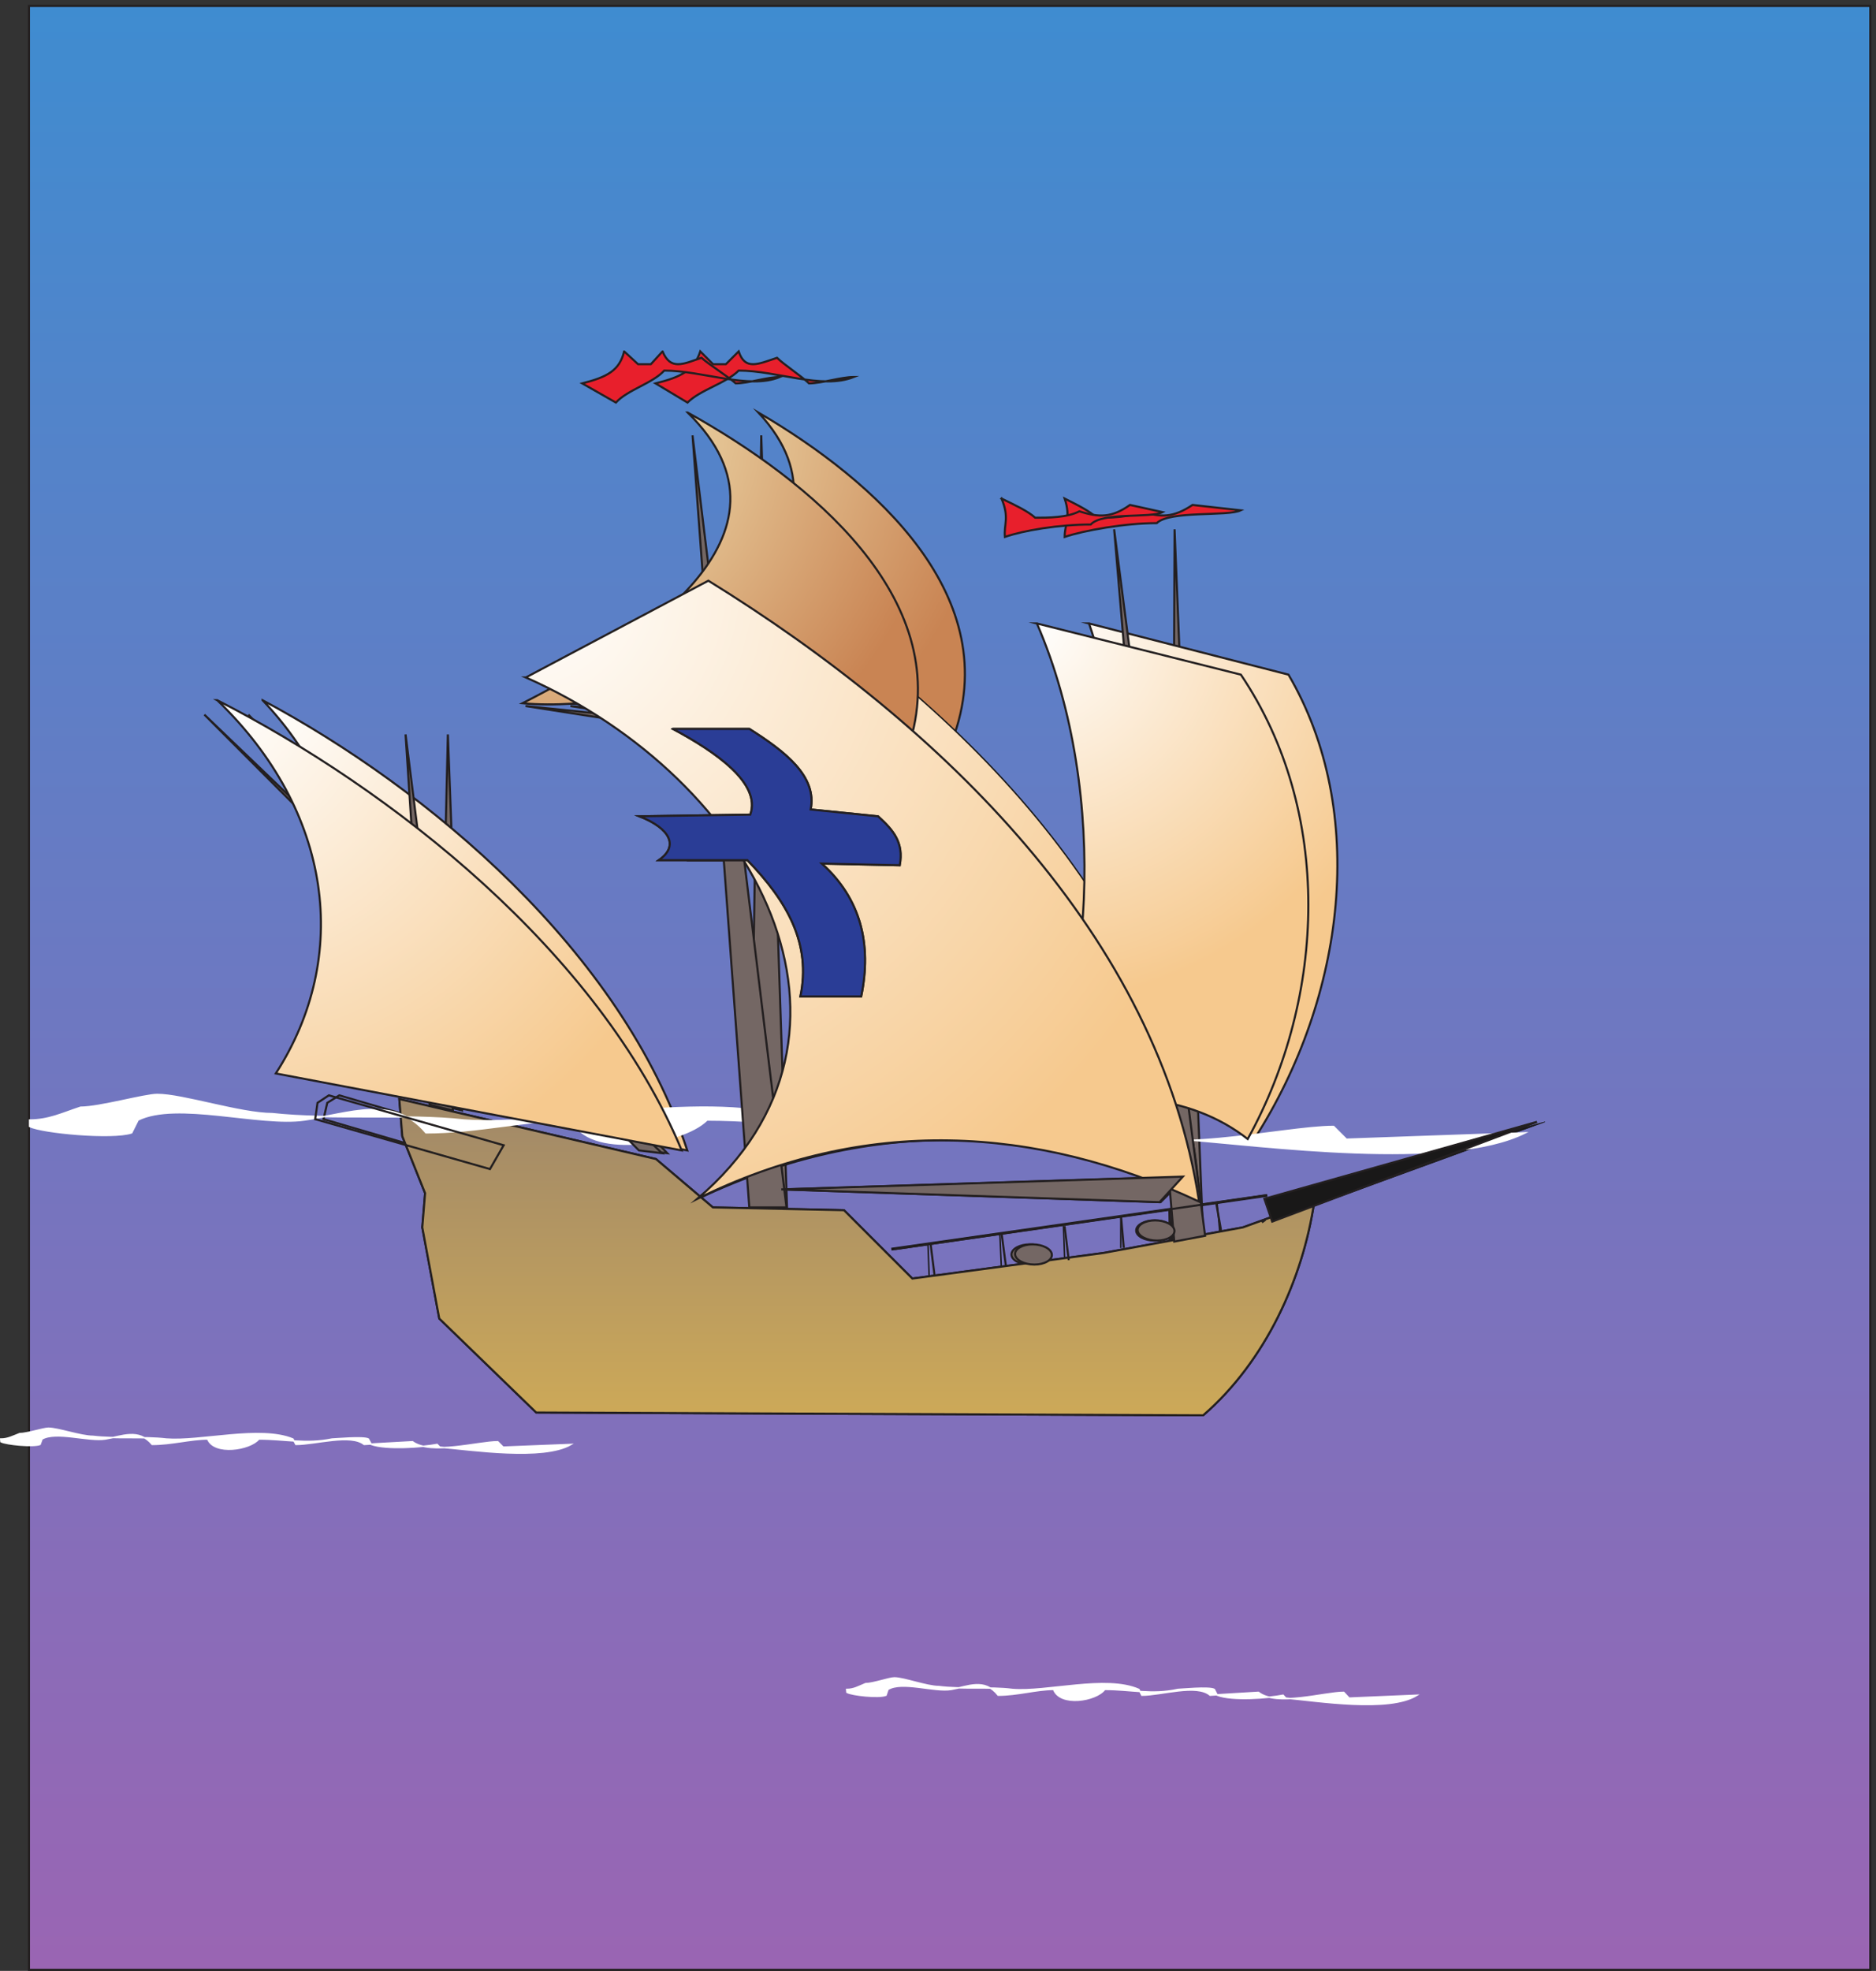 <svg xmlns="http://www.w3.org/2000/svg" xml:space="preserve" width="898.861" height="944.104"><rect width="100%" height="100%" fill="#333333" stroke="none"/><defs><radialGradient fx=".5" fy="-.5" cx=".5" cy="-.5" r="172.476" gradientUnits="userSpaceOnUse" gradientTransform="rotate(-27.849 9706.565 375.215) scale(10)" spreadMethod="pad" id="c"><stop style="stop-opacity:1;stop-color:#fff" offset="0"/><stop style="stop-opacity:1;stop-color:#f6c98e" offset="1"/></radialGradient><radialGradient fx=".5" fy="-.5" cx=".5" cy="-.5" r="141.644" gradientUnits="userSpaceOnUse" gradientTransform="rotate(-40.688 8418.05 -2620.55) scale(10)" spreadMethod="pad" id="d"><stop style="stop-opacity:1;stop-color:#fff" offset="0"/><stop style="stop-opacity:1;stop-color:#f6c98e" offset="1"/></radialGradient><radialGradient fx=".5" fy="-.5" cx=".5" cy="-.5" r="154.166" gradientUnits="userSpaceOnUse" gradientTransform="rotate(-22.302 15263.1 -2385.574) scale(10)" spreadMethod="pad" id="e"><stop style="stop-opacity:1;stop-color:#faf7c8" offset="0"/><stop style="stop-opacity:1;stop-color:#c98453" offset="1"/></radialGradient><radialGradient fx=".5" fy="-.5" cx=".5" cy="-.5" r="251.357" gradientUnits="userSpaceOnUse" gradientTransform="rotate(-26.287 11758.19 -1923.24) scale(10)" spreadMethod="pad" id="f"><stop style="stop-opacity:1;stop-color:#fff" offset="0"/><stop style="stop-opacity:1;stop-color:#f6c98e" offset="1"/></radialGradient><radialGradient fx=".5" fy="-.5" cx=".5" cy="-.5" r="185.26" gradientUnits="userSpaceOnUse" gradientTransform="rotate(-25.78 10394.623 572.932) scale(10)" spreadMethod="pad" id="i"><stop style="stop-opacity:1;stop-color:#fff" offset="0"/><stop style="stop-opacity:1;stop-color:#f6c98e" offset="1"/></radialGradient><radialGradient fx=".5" fy="-.5" cx=".5" cy="-.5" r="136.211" gradientUnits="userSpaceOnUse" gradientTransform="rotate(-42.684 8068.25 -2322.494) scale(10)" spreadMethod="pad" id="j"><stop style="stop-opacity:1;stop-color:#fff" offset="0"/><stop style="stop-opacity:1;stop-color:#f6c98e" offset="1"/></radialGradient><radialGradient fx=".5" fy="-.5" cx=".5" cy="-.5" r="153.53" gradientUnits="userSpaceOnUse" gradientTransform="rotate(-22.399 15118.47 -1952.43) scale(10)" spreadMethod="pad" id="k"><stop style="stop-opacity:1;stop-color:#faf7c8" offset="0"/><stop style="stop-opacity:1;stop-color:#c98453" offset="1"/></radialGradient><radialGradient fx=".5" fy="-.5" cx=".5" cy="-.5" r="266.408" gradientUnits="userSpaceOnUse" gradientTransform="rotate(-24.698 12386.372 -1827.96) scale(10)" spreadMethod="pad" id="l"><stop style="stop-opacity:1;stop-color:#fff" offset="0"/><stop style="stop-opacity:1;stop-color:#f6c98e" offset="1"/></radialGradient><linearGradient x1="331.668" y1="0" x2="331.668" y2="-707.328" gradientUnits="userSpaceOnUse" gradientTransform="matrix(10 0 0 10 104.348 7076.66)" spreadMethod="pad" id="a"><stop style="stop-opacity:1;stop-color:#3f8cd0" offset="0"/><stop style="stop-opacity:1;stop-color:#9a65b3" offset="1"/></linearGradient><linearGradient x1="164.808" y1="0" x2="164.808" y2="-113.904" gradientUnits="userSpaceOnUse" gradientTransform="matrix(10 0 0 10 1438.51 3139.7)" spreadMethod="pad" id="b"><stop style="stop-opacity:1;stop-color:#cda958" offset="0"/><stop style="stop-opacity:1;stop-color:#a08869" offset="1"/></linearGradient><linearGradient x1="164.808" y1="-113.904" x2="164.808" y2="0" gradientUnits="userSpaceOnUse" gradientTransform="matrix(10 0 0 10 1438.51 3139.7)" spreadMethod="pad" id="g"><stop style="stop-opacity:1;stop-color:#cda958" offset="0"/><stop style="stop-opacity:1;stop-color:#a08869" offset="1"/></linearGradient><clipPath clipPathUnits="userSpaceOnUse" id="h"><path d="M0 5835.84h5540.4V956.301H0Z" clip-rule="evenodd"/></clipPath></defs><path d="M104.348 7076.66V3.379H6737.71V7076.66H104.348" style="fill:url(#a);fill-opacity:1;fill-rule:evenodd;stroke:none" transform="matrix(.133 0 0 -.133 0 944.055)"/><path d="M104.348 7076.66V3.379H6737.71V7076.66Z" style="fill:none;stroke:#231f20;stroke-width:7.5;stroke-linecap:butt;stroke-linejoin:miter;stroke-miterlimit:10;stroke-dasharray:none;stroke-opacity:1" transform="matrix(.133 0 0 -.133 0 944.055)"/><path d="m1438.51 3139.7 924.48-216 205.2-174.24 472.32-10.08 246.24-246.24 688.32 92.16 502.56 92.16 257.04 92.88c-41.04-277.2-174.96-574.56-400.32-769.68l-2402.64 10.08-349.2 338.4-61.2 328.32 10.08 123.12-82.08 205.2-10.8 133.92" style="fill:url(#b);fill-opacity:1;fill-rule:evenodd;stroke:none" transform="matrix(.133 0 0 -.133 0 944.055)"/><path d="m1438.51 3139.7 924.48-216 205.2-174.24 472.32-10.08 246.24-246.24 688.32 92.16 502.56 92.16 257.04 92.88c-41.04-277.2-174.96-574.56-400.32-769.68l-2402.64 10.08-349.2 338.4-61.2 328.32 10.08 123.12-82.08 205.2z" style="fill:none;stroke:#231f20;stroke-width:7.5;stroke-linecap:butt;stroke-linejoin:miter;stroke-miterlimit:10;stroke-dasharray:none;stroke-opacity:1" transform="matrix(.133 0 0 -.133 0 944.055)"/><path d="m4231.39 5191.7 102.96-2544.48-113.04-20.88z" style="fill:#746764;fill-opacity:1;fill-rule:evenodd;stroke:none" transform="matrix(.133 0 0 -.133 0 944.055)"/><path d="m4231.39 5191.7 102.96-2544.48-113.04-20.88z" style="fill:none;stroke:#231f20;stroke-width:7.5;stroke-linecap:butt;stroke-linejoin:miter;stroke-miterlimit:10;stroke-dasharray:none;stroke-opacity:1" transform="matrix(.133 0 0 -.133 0 944.055)"/><path d="m2742.43 5530.1 92.88-2780.64h-133.92z" style="fill:#746764;fill-opacity:1;fill-rule:evenodd;stroke:none" transform="matrix(.133 0 0 -.133 0 944.055)"/><path d="m2742.43 5530.1 92.88-2780.64h-133.92z" style="fill:none;stroke:#231f20;stroke-width:7.5;stroke-linecap:butt;stroke-linejoin:miter;stroke-miterlimit:10;stroke-dasharray:none;stroke-opacity:1" transform="matrix(.133 0 0 -.133 0 944.055)"/><path d="m1613.47 4452.98 51.12-1354.32-82.08 20.16z" style="fill:#746764;fill-opacity:1;fill-rule:evenodd;stroke:none" transform="matrix(.133 0 0 -.133 0 944.055)"/><path d="m1613.47 4452.98 51.12-1354.32-82.08 20.16z" style="fill:none;stroke:#231f20;stroke-width:7.5;stroke-linecap:butt;stroke-linejoin:miter;stroke-miterlimit:10;stroke-dasharray:none;stroke-opacity:1" transform="matrix(.133 0 0 -.133 0 944.055)"/><path d="M894.906 4524.26 2404.03 2944.58l-82.08 10.08z" style="fill:#746764;fill-opacity:1;fill-rule:evenodd;stroke:none" transform="matrix(.133 0 0 -.133 0 944.055)"/><path d="M894.906 4524.26 2404.03 2944.58l-82.08 10.08z" style="fill:none;stroke:#231f20;stroke-width:7.5;stroke-linecap:butt;stroke-linejoin:miter;stroke-miterlimit:10;stroke-dasharray:none;stroke-opacity:1" transform="matrix(.133 0 0 -.133 0 944.055)"/><path d="M946.027 4576.1c595.443-318.24 1293.843-902.88 1530.003-1621.44l-1437.84 277.2c308.16 420.48 288 943.92-92.163 1344.24" style="fill:url(#c);fill-opacity:1;fill-rule:evenodd;stroke:none" transform="matrix(.133 0 0 -.133 0 944.055)"/><path d="M946.027 4576.1c595.443-318.24 1293.843-902.88 1530.003-1621.44l-1437.84 277.2c308.16 420.48 288 943.92-92.163 1344.24z" style="fill:none;stroke:#231f20;stroke-width:7.5;stroke-linecap:butt;stroke-linejoin:miter;stroke-miterlimit:10;stroke-dasharray:none;stroke-opacity:1" transform="matrix(.133 0 0 -.133 0 944.055)"/><path d="m2054.83 4555.22 1375.92-143.28-82.08-61.92z" style="fill:#746764;fill-opacity:1;fill-rule:evenodd;stroke:none" transform="matrix(.133 0 0 -.133 0 944.055)"/><path d="m2054.83 4555.22 1375.92-143.28-82.08-61.92z" style="fill:none;stroke:#231f20;stroke-width:7.5;stroke-linecap:butt;stroke-linejoin:miter;stroke-miterlimit:10;stroke-dasharray:none;stroke-opacity:1" transform="matrix(.133 0 0 -.133 0 944.055)"/><path d="m3923.23 4852.58 718.56-184.32c288-492.48 205.92-1159.2-123.12-1672.56-195.12 164.16-492.48 185.04-779.76 92.16 246.24 328.32 400.32 1139.04 184.32 1764.72" style="fill:url(#d);fill-opacity:1;fill-rule:evenodd;stroke:none" transform="matrix(.133 0 0 -.133 0 944.055)"/><path d="m3923.23 4852.58 718.56-184.32c288-492.48 205.92-1159.2-123.12-1672.56-195.12 164.16-492.48 185.04-779.76 92.16 246.24 328.32 400.32 1139.04 184.32 1764.72z" style="fill:none;stroke:#231f20;stroke-width:7.5;stroke-linecap:butt;stroke-linejoin:miter;stroke-miterlimit:10;stroke-dasharray:none;stroke-opacity:1" transform="matrix(.133 0 0 -.133 0 944.055)"/><path d="M2732.35 5612.18c411.12-441.36-267.12-841.68-687.6-1046.88 462.24-43.92 1098.72 277.2 1386-133.2 195.12 513.36-277.2 933.84-698.4 1180.08" style="fill:url(#e);fill-opacity:1;fill-rule:evenodd;stroke:none" transform="matrix(.133 0 0 -.133 0 944.055)"/><path d="M2732.35 5612.18c411.12-441.36-267.12-841.68-687.6-1046.88 462.24-43.92 1098.72 277.2 1386-133.2 195.12 513.36-277.2 933.84-698.4 1180.08z" style="fill:none;stroke:#231f20;stroke-width:7.5;stroke-linecap:butt;stroke-linejoin:miter;stroke-miterlimit:10;stroke-dasharray:none;stroke-opacity:1" transform="matrix(.133 0 0 -.133 0 944.055)"/><path d="m4559.71 2780.42 1006.56 277.2-985.68-359.28z" style="fill:#191818;fill-opacity:1;fill-rule:evenodd;stroke:none" transform="matrix(.133 0 0 -.133 0 944.055)"/><path d="m4559.71 2780.42 1006.56 277.2-985.68-359.28z" style="fill:none;stroke:#191818;stroke-width:2.16;stroke-linecap:butt;stroke-linejoin:miter;stroke-miterlimit:10;stroke-dasharray:none;stroke-opacity:1" transform="matrix(.133 0 0 -.133 0 944.055)"/><path d="m2064.91 4658.18 688.32 348.48c800.64-523.44 1509.12-1282.32 1570.32-2236.32-564.48 276.48-1180.08 307.44-1806.48 10.08 749.52 594.72 349.2 1508.4-452.16 1877.76" style="fill:url(#f);fill-opacity:1;fill-rule:evenodd;stroke:none" transform="matrix(.133 0 0 -.133 0 944.055)"/><path d="m2064.91 4658.18 688.32 348.48c800.64-523.44 1509.12-1282.32 1570.32-2236.32-564.48 276.48-1180.08 307.44-1806.48 10.08 749.52 594.72 349.2 1508.4-452.16 1877.76z" style="fill:none;stroke:#191818;stroke-width:5.04;stroke-linecap:butt;stroke-linejoin:miter;stroke-miterlimit:10;stroke-dasharray:none;stroke-opacity:1" transform="matrix(.133 0 0 -.133 0 944.055)"/><path d="m2822.35 2814.26 1450.8 46.08-92.16-92.16z" style="fill:#746764;fill-opacity:1;fill-rule:evenodd;stroke:none" transform="matrix(.133 0 0 -.133 0 944.055)"/><path d="m2822.35 2814.26 1450.8 46.08-92.16-92.16z" style="fill:none;stroke:#231f20;stroke-width:7.5;stroke-linecap:butt;stroke-linejoin:miter;stroke-miterlimit:10;stroke-dasharray:none;stroke-opacity:1" transform="matrix(.133 0 0 -.133 0 944.055)"/><path d="m3211.15 2598.98 1354.32 193.68" style="fill:none;stroke:#191818;stroke-width:10.08;stroke-linecap:butt;stroke-linejoin:miter;stroke-miterlimit:10;stroke-dasharray:none;stroke-opacity:1" transform="matrix(.133 0 0 -.133 0 944.055)"/><path d="m4556.83 2704.82-13.68-9.36" style="fill:none;stroke:#231f20;stroke-width:7.5;stroke-linecap:butt;stroke-linejoin:miter;stroke-miterlimit:10;stroke-dasharray:none;stroke-opacity:1" transform="matrix(.133 0 0 -.133 0 944.055)"/><path d="m3342.91 2616.98 4.32-114.48m254.88 149.04 5.04-113.76m223.92 144.72 4.32-123.12m202.32 154.08V2603.3" style="fill:none;stroke:#191818;stroke-width:5.04;stroke-linecap:butt;stroke-linejoin:miter;stroke-miterlimit:10;stroke-dasharray:none;stroke-opacity:1" transform="matrix(.133 0 0 -.133 0 944.055)"/><path d="M4213.39 2743.7v-113.76" style="fill:none;stroke:#231f20;stroke-width:7.5;stroke-linecap:butt;stroke-linejoin:miter;stroke-miterlimit:10;stroke-dasharray:none;stroke-opacity:1" transform="matrix(.133 0 0 -.133 0 944.055)"/><path d="m4384.75 2766.02 9.36-105.12" style="fill:none;stroke:#191818;stroke-width:5.04;stroke-linecap:butt;stroke-linejoin:miter;stroke-miterlimit:10;stroke-dasharray:none;stroke-opacity:1" transform="matrix(.133 0 0 -.133 0 944.055)"/><path d="M3835.39 5302.58c46.08-23.04 92.16-46.08 115.2-69.12 46.08 0 115.2 0 161.28 23.04 69.12-23.04 115.2-23.04 184.32 23.04l173.52-19.44c-46.08-23.04-256.32 0-302.4-46.08-115.2 0-262.8-26.64-331.92-49.68 0 46.08 23.04 69.12 0 138.24" style="fill:#e81f2c;fill-opacity:1;fill-rule:evenodd;stroke:none" transform="matrix(.133 0 0 -.133 0 944.055)"/><path d="M3835.39 5302.58c46.08-23.04 92.16-46.08 115.2-69.12 46.08 0 115.2 0 161.28 23.04 69.12-23.04 115.2-23.04 184.32 23.04l173.52-19.44c-46.08-23.04-256.32 0-302.4-46.08-115.2 0-262.8-26.64-331.92-49.68 0 46.08 23.04 69.12 0 138.24z" style="fill:none;stroke:#231f20;stroke-width:7.5;stroke-linecap:butt;stroke-linejoin:miter;stroke-miterlimit:10;stroke-dasharray:none;stroke-opacity:1" transform="matrix(.133 0 0 -.133 0 944.055)"/><path d="M2361.55 5717.3c92.16 23.04 138.24 46.08 161.28 115.2l46.08-46.08h46.08l46.08 46.08c23.04-69.12 69.12-46.08 138.24-23.04 23.04-23.04 92.16-69.12 115.2-92.16 46.08 0 115.2 23.04 161.28 23.04-115.2-46.08-276.48 23.04-414.72 23.04-46.08-46.08-138.24-69.12-184.32-115.2l-115.2 69.12" style="fill:#e81f2c;fill-opacity:1;fill-rule:evenodd;stroke:none" transform="matrix(.133 0 0 -.133 0 944.055)"/><path d="M2361.55 5717.3c92.16 23.04 138.24 46.08 161.28 115.2l46.08-46.08h46.08l46.08 46.08c23.04-69.12 69.12-46.08 138.24-23.04 23.04-23.04 92.16-69.12 115.2-92.16 46.08 0 115.2 23.04 161.28 23.04-115.2-46.08-276.48 23.04-414.72 23.04-46.08-46.08-138.24-69.12-184.32-115.2z" style="fill:none;stroke:#231f20;stroke-width:7.5;stroke-linecap:butt;stroke-linejoin:miter;stroke-miterlimit:10;stroke-dasharray:none;stroke-opacity:1" transform="matrix(.133 0 0 -.133 0 944.055)"/><path d="M2578.33 4472.82h275.53c122.65-82.02 229.38-171.22 195.04-290.15l240.74-24.61c50.75-50.24 84.82-94.33 62.45-176.35l-280.34 6.15c129.03-126.11 155.49-290.15 99.69-478.8H2952.6c55.8 188.65-15.08 340.39-147.56 491.11h-319.03c77.13 50.23 51.98 113.8-55.92 157.89l399.91 6.15c49.71 112.78-105.29 226.59-251.67 308.61" style="fill:#2a3d96;fill-opacity:1;fill-rule:evenodd;stroke:none" transform="matrix(.133 0 0 -.133 0 944.055)"/><path d="M2578.33 4472.82h275.53c122.65-82.02 229.38-171.22 195.04-290.15l240.74-24.61c50.75-50.24 84.82-94.33 62.45-176.35l-280.34 6.15c129.03-126.11 155.49-290.15 99.69-478.8H2952.6c55.8 188.65-15.08 340.39-147.56 491.11h-319.03c77.13 50.23 51.98 113.8-55.92 157.89l399.91 6.15c49.71 112.78-105.29 226.59-251.67 308.61z" style="fill:none;stroke:#231f20;stroke-width:7.5;stroke-linecap:butt;stroke-linejoin:miter;stroke-miterlimit:10;stroke-dasharray:none;stroke-opacity:1" transform="matrix(.133 0 0 -.133 0 944.055)"/><path d="M2578.33 4472.82h275.53c122.65-82.02 229.38-171.22 195.04-290.15l240.74-24.61c50.75-50.24 84.82-94.33 62.45-176.35l-280.34 6.15c129.03-126.11 155.49-290.15 99.69-478.8H2952.6c55.8 188.65-15.08 340.39-147.56 491.11h-319.03c77.13 50.23 51.98 113.8-55.92 157.89l399.91 6.15c49.71 112.78-105.29 226.59-251.67 308.61" style="fill:#2a3d96;fill-opacity:1;fill-rule:evenodd;stroke:none" transform="matrix(.133 0 0 -.133 0 944.055)"/><path d="M2578.33 4472.82h275.53c122.65-82.02 229.38-171.22 195.04-290.15l240.74-24.61c50.75-50.24 84.82-94.33 62.45-176.35l-280.34 6.15c129.03-126.11 155.49-290.15 99.69-478.8H2952.6c55.8 188.65-15.08 340.39-147.56 491.11h-319.03c77.13 50.23 51.98 113.8-55.92 157.89l399.91 6.15c49.71 112.78-105.29 226.59-251.67 308.61z" style="fill:none;stroke:#231f20;stroke-width:7.5;stroke-linecap:butt;stroke-linejoin:miter;stroke-miterlimit:10;stroke-dasharray:none;stroke-opacity:1" transform="matrix(.133 0 0 -.133 0 944.055)"/><path d="M4159.39 2702.66c36.58 0 66.24-16.28 66.24-36.36s-29.66-36.36-66.24-36.36-66.24 16.28-66.24 36.36 29.66 36.36 66.24 36.36" style="fill:#746764;fill-opacity:1;fill-rule:evenodd;stroke:none" transform="matrix(.133 0 0 -.133 0 944.055)"/><path d="M4159.39 2702.66c36.58 0 66.24-16.28 66.24-36.36s-29.66-36.36-66.24-36.36-66.24 16.28-66.24 36.36 29.66 36.36 66.24 36.36z" style="fill:none;stroke:#231f20;stroke-width:7.5;stroke-linecap:butt;stroke-linejoin:miter;stroke-miterlimit:10;stroke-dasharray:none;stroke-opacity:1" transform="matrix(.133 0 0 -.133 0 944.055)"/><path d="M3710.11 2616.26c36.58 0 66.24-16.28 66.24-36.36s-29.66-36.36-66.24-36.36-66.24 16.28-66.24 36.36 29.66 36.36 66.24 36.36" style="fill:#746764;fill-opacity:1;fill-rule:evenodd;stroke:none" transform="matrix(.133 0 0 -.133 0 944.055)"/><path d="M3710.11 2616.26c36.58 0 66.24-16.28 66.24-36.36s-29.66-36.36-66.24-36.36-66.24 16.28-66.24 36.36 29.66 36.36 66.24 36.36zm-2531 509.9-13.7-58.9 613.86-179.8 56.93 85.81-613.86 179.8z" style="fill:none;stroke:#231f20;stroke-width:7.5;stroke-linecap:butt;stroke-linejoin:miter;stroke-miterlimit:10;stroke-dasharray:none;stroke-opacity:1" transform="matrix(.133 0 0 -.133 0 944.055)"/><path d="m1438.51 3139.7 924.48-216 205.2-174.24 472.32-10.08 246.24-246.24 688.32 92.16 502.56 92.16 257.04 92.88c-41.04-277.2-174.96-574.56-400.32-769.68l-2402.64 10.08-349.2 338.4-61.2 328.32 10.08 123.12-82.08 205.2-10.8 133.92" style="fill:url(#g);fill-opacity:1;fill-rule:evenodd;stroke:none" transform="matrix(.133 0 0 -.133 0 944.055)"/><path d="m1438.51 3139.7 924.48-216 205.2-174.24 472.32-10.08 246.24-246.24 688.32 92.16 502.56 92.16 257.04 92.88c-41.04-277.2-174.96-574.56-400.32-769.68l-2402.64 10.08-349.2 338.4-61.2 328.32 10.08 123.12-82.08 205.2z" style="fill:none;stroke:#231f20;stroke-width:7.5;stroke-linecap:butt;stroke-linejoin:miter;stroke-miterlimit:10;stroke-dasharray:none;stroke-opacity:1" transform="matrix(.133 0 0 -.133 0 944.055)"/><path d="M106.508 3064.1c68.398 0 114.48 23.04 183.601 46.08 69.118 0 230.399 46.08 276.481 46.08 92.156 0 299.519-69.12 414.719-69.12 207.361-23.04 483.841 0 691.201-23.04 321.84-23.04 897.84 115.2 1197.36 0l23.04-46.08c184.32 0 529.92 92.16 645.12 0l460.08 23.04c161.28-115.2 622.08 0 806.4 0l46.08-46.08 644.4 23.04c-275.76-138.24-943.92-46.08-1243.44-23.04l-23.04 23.04c-138.24-23.04-483.84-46.08-622.08 0l-23.04 46.08c-45.36 23.04-321.84 0-344.88 0-253.44-46.08-437.76 0-691.2 0-92.16-92.16-437.76-138.24-483.84 0-161.28 0-344.88-46.08-529.2-46.08-115.2 138.24-276.48 69.12-437.76 46.08-161.283-23.04-460.803 69.12-599.041 0l-23.039-46.08c-69.121-23.04-321.84 0-367.922 23.04v23.04" style="fill:#fff;fill-opacity:1;fill-rule:evenodd;stroke:none" transform="matrix(.133 0 0 -.133 0 944.055)"/><path d="M106.508 3064.1c68.398 0 114.48 23.04 183.601 46.08 69.118 0 230.399 46.08 276.481 46.08 92.156 0 299.519-69.12 414.719-69.12 207.361-23.04 483.841 0 691.201-23.04 321.84-23.04 897.84 115.2 1197.36 0l23.04-46.08c184.32 0 529.92 92.16 645.12 0l460.08 23.04c161.28-115.2 622.08 0 806.4 0l46.08-46.08 644.4 23.04c-275.76-138.24-943.92-46.08-1243.44-23.04l-23.04 23.04c-138.24-23.04-483.84-46.08-622.08 0l-23.04 46.08c-45.36 23.04-321.84 0-344.88 0-253.44-46.08-437.76 0-691.2 0-92.16-92.16-437.76-138.24-483.84 0-161.28 0-344.88-46.08-529.2-46.08-115.2 138.24-276.48 69.12-437.76 46.08-161.283-23.04-460.803 69.12-599.041 0l-23.039-46.08c-69.121-23.04-321.84 0-367.922 23.04z" style="fill:none;stroke:#fff;stroke-width:5.04;stroke-linecap:butt;stroke-linejoin:miter;stroke-miterlimit:10;stroke-dasharray:none;stroke-opacity:1" transform="matrix(.133 0 0 -.133 0 944.055)"/><g clip-path="url(#h)" transform="matrix(.133 0 0 -.133 0 944.055)"><path d="m4013.71 5191.71 327.68-2544.48-111.19-20.88Z" style="fill:#746764;fill-opacity:1;fill-rule:evenodd;stroke:none"/><path d="m4013.71 5191.71 327.68-2544.48-111.19-20.88Z" style="fill:none;stroke:#231f20;stroke-width:7.5;stroke-linecap:butt;stroke-linejoin:miter;stroke-miterlimit:10;stroke-dasharray:none;stroke-opacity:1"/><path d="m2494.86 5530.11 338.46-2780.64H2699.4Z" style="fill:#746764;fill-opacity:1;fill-rule:evenodd;stroke:none"/><path d="m2494.86 5530.11 338.46-2780.64H2699.4Z" style="fill:none;stroke:#231f20;stroke-width:7.5;stroke-linecap:butt;stroke-linejoin:miter;stroke-miterlimit:10;stroke-dasharray:none;stroke-opacity:1"/><path d="m1461.03 4452.99 170.73-1354.32-83.86 20.16z" style="fill:#746764;fill-opacity:1;fill-rule:evenodd;stroke:none"/><path d="m1461.03 4452.99 170.73-1354.32-83.86 20.16z" style="fill:none;stroke:#231f20;stroke-width:7.5;stroke-linecap:butt;stroke-linejoin:miter;stroke-miterlimit:10;stroke-dasharray:none;stroke-opacity:1"/><path d="M736.168 4524.27 2384.81 2944.59l-82.97 10.08z" style="fill:#746764;fill-opacity:1;fill-rule:evenodd;stroke:none"/><path d="M736.168 4524.27 2384.81 2944.59l-82.97 10.08z" style="fill:none;stroke:#231f20;stroke-width:7.5;stroke-linecap:butt;stroke-linejoin:miter;stroke-miterlimit:10;stroke-dasharray:none;stroke-opacity:1"/><path d="M782.707 4576.11C1406.26 4257.87 2156.3 3673.23 2455.92 2954.67l-1462.322 277.2c271.022 420.48 204.632 943.92-210.891 1344.24" style="fill:url(#i);fill-opacity:1;fill-rule:evenodd;stroke:none"/><path d="M782.707 4576.11C1406.26 4257.87 2156.3 3673.23 2455.92 2954.67l-1462.322 277.2c271.022 420.48 204.632 943.92-210.891 1344.24z" style="fill:none;stroke:#231f20;stroke-width:7.5;stroke-linecap:butt;stroke-linejoin:miter;stroke-miterlimit:10;stroke-dasharray:none;stroke-opacity:1"/><path d="m1893.36 4555.23 1388.57-143.28-76.61-61.92z" style="fill:#746764;fill-opacity:1;fill-rule:evenodd;stroke:none"/><path d="m1893.36 4555.23 1388.57-143.28-76.61-61.92z" style="fill:none;stroke:#231f20;stroke-width:7.5;stroke-linecap:butt;stroke-linejoin:miter;stroke-miterlimit:10;stroke-dasharray:none;stroke-opacity:1"/><path d="m3735.5 4852.59 734.84-184.32c331.49-492.48 308.3-1159.2 24.59-1672.56-209.61 164.16-508.82 185.04-787.89 92.16 217.24 328.32 299.72 1139.04 28.46 1764.72" style="fill:url(#j);fill-opacity:1;fill-rule:evenodd;stroke:none"/><path d="m3735.5 4852.59 734.84-184.32c331.49-492.48 308.3-1159.2 24.59-1672.56-209.61 164.16-508.82 185.04-787.89 92.16 217.24 328.32 299.72 1139.04 28.46 1764.72z" style="fill:none;stroke:#231f20;stroke-width:7.5;stroke-linecap:butt;stroke-linejoin:miter;stroke-miterlimit:10;stroke-dasharray:none;stroke-opacity:1"/><path d="M2477.53 5612.19c450.1-441.36-192.78-841.68-595.14-1046.88 466.12-43.92 1074.24 277.2 1397.76-133.2 149.78 513.36-359.67 933.84-802.62 1180.08" style="fill:url(#k);fill-opacity:1;fill-rule:evenodd;stroke:none"/><path d="M2477.53 5612.19c450.1-441.36-192.78-841.68-595.14-1046.88 466.12-43.92 1074.24 277.2 1397.76-133.2 149.78 513.36-359.67 933.84-802.62 1180.08z" style="fill:none;stroke:#231f20;stroke-width:7.5;stroke-linecap:butt;stroke-linejoin:miter;stroke-miterlimit:10;stroke-dasharray:none;stroke-opacity:1"/><path d="m4554.99 2780.43 982.08 277.2-953.95-359.28z" style="fill:#191818;fill-opacity:1;fill-rule:evenodd;stroke:none"/><path d="m4554.99 2780.43 982.08 277.2-953.95-359.28z" style="fill:none;stroke:#231f20;stroke-width:7.5;stroke-linecap:butt;stroke-linejoin:miter;stroke-miterlimit:10;stroke-dasharray:none;stroke-opacity:1"/><path d="m1894.35 4658.19 657.54 348.48c846.87-523.44 1622.37-1282.32 1767.83-2236.32-588.9 276.48-1207.23 307.44-1807.37 10.08 696.99 594.72 215.98 1508.4-618 1877.76" style="fill:url(#l);fill-opacity:1;fill-rule:evenodd;stroke:none"/><path d="m1894.35 4658.19 657.54 348.48c846.87-523.44 1622.37-1282.32 1767.83-2236.32-588.9 276.48-1207.23 307.44-1807.37 10.08 696.99 594.72 215.98 1508.4-618 1877.76z" style="fill:none;stroke:#231f20;stroke-width:7.5;stroke-linecap:butt;stroke-linejoin:miter;stroke-miterlimit:10;stroke-dasharray:none;stroke-opacity:1"/><path d="m2814.64 2814.27 1446.73 46.08-84.02-92.16z" style="fill:#746764;fill-opacity:1;fill-rule:evenodd;stroke:none"/><path d="m2814.64 2814.27 1446.73 46.08-84.02-92.16zm407.81-215.28 1337.22 193.68m-.89-87.84-12.85-9.36m-1193.31-78.48 14.43-114.48m241.72 149.04 15.09-113.76M3835 2682.51l15.19-123.12m188.71 154.08 9.73-110.16m163.28 140.4 10.05-113.76m159.34 136.08 18.64-105.12" style="fill:none;stroke:#231f20;stroke-width:7.5;stroke-linecap:butt;stroke-linejoin:miter;stroke-miterlimit:10;stroke-dasharray:none;stroke-opacity:1"/><path d="M3607.91 5302.59c48.12-23.04 96.23-46.08 121.31-69.12 46.08 0 115.2 0 159.24 23.04 71.16-23.04 117.24-23.04 182.29 23.04l117.49-25.92c-44.05-23.04-216.85 1.44-258.86-44.64-115.2 0-242.17-21.6-309.26-44.64-4.07 46.08 16.94 69.12-12.21 138.24" style="fill:#e81f2c;fill-opacity:1;fill-rule:evenodd;stroke:none"/><path d="M3607.91 5302.59c48.12-23.04 96.23-46.08 121.31-69.12 46.08 0 115.2 0 159.24 23.04 71.16-23.04 117.24-23.04 182.29 23.04l117.49-25.92c-44.05-23.04-216.85 1.44-258.86-44.64-115.2 0-242.17-21.6-309.26-44.64-4.07 46.08 16.94 69.12-12.21 138.24z" style="fill:none;stroke:#231f20;stroke-width:7.5;stroke-linecap:butt;stroke-linejoin:miter;stroke-miterlimit:10;stroke-dasharray:none;stroke-opacity:1"/><path d="M2097.44 5717.31c90.13 23.04 134.18 46.08 151.11 115.2l50.15-46.08h46.08l42.01 46.08c29.15-69.12 73.19-46.08 140.28-23.04 25.07-23.04 98.26-69.12 123.33-92.16 46.08 0 113.17 23.04 159.25 23.04-111.13-46.08-278.51 23.04-416.75 23.04-42.02-46.08-132.14-69.12-174.15-115.2l-121.31 69.12" style="fill:#e81f2c;fill-opacity:1;fill-rule:evenodd;stroke:none"/><path d="M2097.44 5717.31c90.13 23.04 134.18 46.08 151.11 115.2l50.15-46.08h46.08l42.01 46.08c29.15-69.12 73.19-46.08 140.28-23.04 25.07-23.04 98.26-69.12 123.33-92.16 46.08 0 113.17 23.04 159.25 23.04-111.13-46.08-278.51 23.04-416.75 23.04-42.02-46.08-132.14-69.12-174.15-115.2z" style="fill:none;stroke:#231f20;stroke-width:7.5;stroke-linecap:butt;stroke-linejoin:miter;stroke-miterlimit:10;stroke-dasharray:none;stroke-opacity:1"/><path d="M2424.13 4472.83h275.53c129.9-82.02 244.51-171.22 220.67-290.15l242.91-24.61c55.19-50.24 93.15-94.33 78.03-176.35l-280.89 6.15c140.18-126.11 181.12-290.15 141.99-478.8h-218.84c39.13 188.65-45.15 340.39-190.94 491.11h-319.03c72.69 50.23 41.93 113.8-69.86 157.89l399.36 6.15c39.75 112.78-125.3 226.59-278.93 308.61" style="fill:#2a3d96;fill-opacity:1;fill-rule:evenodd;stroke:none"/><path d="M2424.13 4472.83h275.53c129.9-82.02 244.51-171.22 220.67-290.15l242.91-24.61c55.19-50.24 93.15-94.33 78.03-176.35l-280.89 6.15c140.18-126.11 181.12-290.15 141.99-478.8h-218.84c39.13 188.65-45.15 340.39-190.94 491.11h-319.03c72.69 50.23 41.93 113.8-69.86 157.89l399.36 6.15c39.75 112.78-125.3 226.59-278.93 308.61z" style="fill:none;stroke:#231f20;stroke-width:7.5;stroke-linecap:butt;stroke-linejoin:miter;stroke-miterlimit:10;stroke-dasharray:none;stroke-opacity:1"/><path d="M4161.54 2702.67c36.58 0 67.67-16.28 69.45-36.36 1.77-20.08-26.45-36.36-63.03-36.36s-67.68 16.28-69.45 36.36c-1.78 20.08 26.45 36.36 63.03 36.36" style="fill:#746764;fill-opacity:1;fill-rule:evenodd;stroke:none"/><path d="M4161.54 2702.67c36.58 0 67.67-16.28 69.45-36.36 1.77-20.08-26.45-36.36-63.03-36.36s-67.68 16.28-69.45 36.36c-1.78 20.08 26.45 36.36 63.03 36.36z" style="fill:none;stroke:#231f20;stroke-width:7.5;stroke-linecap:butt;stroke-linejoin:miter;stroke-miterlimit:10;stroke-dasharray:none;stroke-opacity:1"/><path d="M3719.89 2616.27c36.58 0 67.68-16.28 69.45-36.36 1.77-20.08-26.45-36.36-63.03-36.36s-67.68 16.28-69.45 36.36c-1.77 20.08 26.44 36.36 63.03 36.36" style="fill:#746764;fill-opacity:1;fill-rule:evenodd;stroke:none"/><path d="M3719.89 2616.27c36.58 0 67.68-16.28 69.45-36.36 1.77-20.08-26.45-36.36-63.03-36.36s-67.68 16.28-69.45 36.36c-1.77 20.08 26.44 36.36 63.03 36.36zm-2576.03 509.9-8.51-58.9 629.75-179.8 49.35 85.81-629.75 179.8z" style="fill:none;stroke:#231f20;stroke-width:7.5;stroke-linecap:butt;stroke-linejoin:miter;stroke-miterlimit:10;stroke-dasharray:none;stroke-opacity:1"/><path d="M2.52 1915.22c26.062 0 42.757 9.75 68.23 19.49 26.336 0 86.063 19.49 103.617 19.49 35.113 0 116.703-29.23 160.594-29.23 79.863-9.75 184.344 0 264.207-9.75 123.48-9.74 337.781 48.73 456.202 0l10.5-19.49c70.23 0 198.46 38.98 245.79 0l174.43 9.75c65.75-48.73 237.02 0 307.24 0l19.28-19.5 244.66 9.75c-99.9-58.47-357.92-19.49-472.89-9.75l-9.64 9.75c-51.81-9.75-182.63-19.49-237.02 0l-10.5 19.49c-18.14 9.75-122.62 0-131.4 0-94.84-19.49-166.79 0-263.351 0-31.672-38.98-161.621-58.47-184.34 0-61.449 0-129.68-19.49-199.91-19.49-49.055 58.47-107.918 29.24-168.504 19.49-60.59-9.74-178.149 29.24-228.238 0l-7.055-19.49c-25.477-9.75-122.621 0-141.04 9.75l-.862 9.74" style="fill:#fff;fill-opacity:1;fill-rule:evenodd;stroke:none"/><path d="M2.52 1915.22c26.062 0 42.757 9.75 68.23 19.49 26.336 0 86.063 19.49 103.617 19.49 35.113 0 116.703-29.23 160.594-29.23 79.863-9.75 184.344 0 264.207-9.75 123.48-9.74 337.781 48.73 456.202 0l10.5-19.49c70.23 0 198.46 38.98 245.79 0l174.43 9.75c65.75-48.73 237.02 0 307.24 0l19.28-19.5 244.66 9.75c-99.9-58.47-357.92-19.49-472.89-9.75l-9.64 9.75c-51.81-9.75-182.63-19.49-237.02 0l-10.5 19.49c-18.14 9.75-122.62 0-131.4 0-94.84-19.49-166.79 0-263.351 0-31.672-38.98-161.621-58.47-184.34 0-61.449 0-129.68-19.49-199.91-19.49-49.055 58.47-107.918 29.24-168.504 19.49-60.59-9.74-178.149 29.24-228.238 0l-7.055-19.49c-25.477-9.75-122.621 0-141.04 9.75z" style="fill:none;stroke:#fff;stroke-width:5.04;stroke-linecap:butt;stroke-linejoin:miter;stroke-miterlimit:10;stroke-dasharray:none;stroke-opacity:1"/><path d="M3050.02 1013.32c26.06 0 42.7 10.41 68.11 20.83 26.34 0 85.94 20.83 103.5 20.83 35.11 0 116.88-31.25 160.77-31.25 79.92-10.41 184.34 0 264.27-10.41 123.54-10.41 337.48 52.07 456.19 0l10.62-20.832c70.23 0 198.22 41.662 245.79 0l174.38 10.422c66.04-52.074 237.01 0 307.24 0l19.39-20.832 244.6 10.41c-99.54-62.48-357.79-20.832-472.83-10.41l-9.7 10.41c-51.75-10.41-182.51-20.832-237.01 0l-10.62 20.832c-18.2 10.41-122.62 0-131.4 0-94.72-20.832-166.79 0-263.35 0-31.44-41.664-161.27-62.484-184.35 0-61.44 0-129.56-20.832-199.78-20.832-49.41 62.492-108.1 31.242-168.63 20.832s-178.33 31.24-228.24 0l-6.93-20.832c-25.42-10.41-122.63 0-141.1 10.422l-.92 10.41" style="fill:#fff;fill-opacity:1;fill-rule:evenodd;stroke:none"/><path d="M3050.02 1013.32c26.06 0 42.7 10.41 68.11 20.83 26.34 0 85.94 20.83 103.5 20.83 35.11 0 116.88-31.25 160.77-31.25 79.92-10.41 184.34 0 264.27-10.41 123.54-10.41 337.48 52.07 456.19 0l10.62-20.832c70.23 0 198.22 41.662 245.79 0l174.38 10.422c66.04-52.074 237.01 0 307.24 0l19.39-20.832 244.6 10.41c-99.54-62.48-357.79-20.832-472.83-10.41l-9.7 10.41c-51.75-10.41-182.51-20.832-237.01 0l-10.62 20.832c-18.2 10.41-122.62 0-131.4 0-94.72-20.832-166.79 0-263.35 0-31.44-41.664-161.27-62.484-184.35 0-61.44 0-129.56-20.832-199.78-20.832-49.41 62.492-108.1 31.242-168.63 20.832s-178.33 31.24-228.24 0l-6.93-20.832c-25.42-10.41-122.63 0-141.1 10.422z" style="fill:none;stroke:#fff;stroke-width:5.04;stroke-linecap:butt;stroke-linejoin:miter;stroke-miterlimit:10;stroke-dasharray:none;stroke-opacity:1"/><path d="M2424.13 4472.83h275.53c129.9-82.02 244.51-171.22 220.67-290.15l242.91-24.61c55.19-50.24 93.15-94.33 78.03-176.35l-280.89 6.15c140.18-126.11 181.12-290.15 141.99-478.8h-218.84c39.13 188.65-45.15 340.39-190.94 491.11h-319.03c72.69 50.23 41.93 113.8-69.86 157.89l399.36 6.15c39.75 112.78-125.3 226.59-278.93 308.61" style="fill:#2a3d96;fill-opacity:1;fill-rule:evenodd;stroke:none"/><path d="M2424.13 4472.83h275.53c129.9-82.02 244.51-171.22 220.67-290.15l242.91-24.61c55.19-50.24 93.15-94.33 78.03-176.35l-280.89 6.15c140.18-126.11 181.12-290.15 141.99-478.8h-218.84c39.13 188.65-45.15 340.39-190.94 491.11h-319.03c72.69 50.23 41.93 113.8-69.86 157.89l399.36 6.15c39.75 112.78-125.3 226.59-278.93 308.61z" style="fill:none;stroke:#231f20;stroke-width:7.5;stroke-linecap:butt;stroke-linejoin:miter;stroke-miterlimit:10;stroke-dasharray:none;stroke-opacity:1"/></g></svg>
